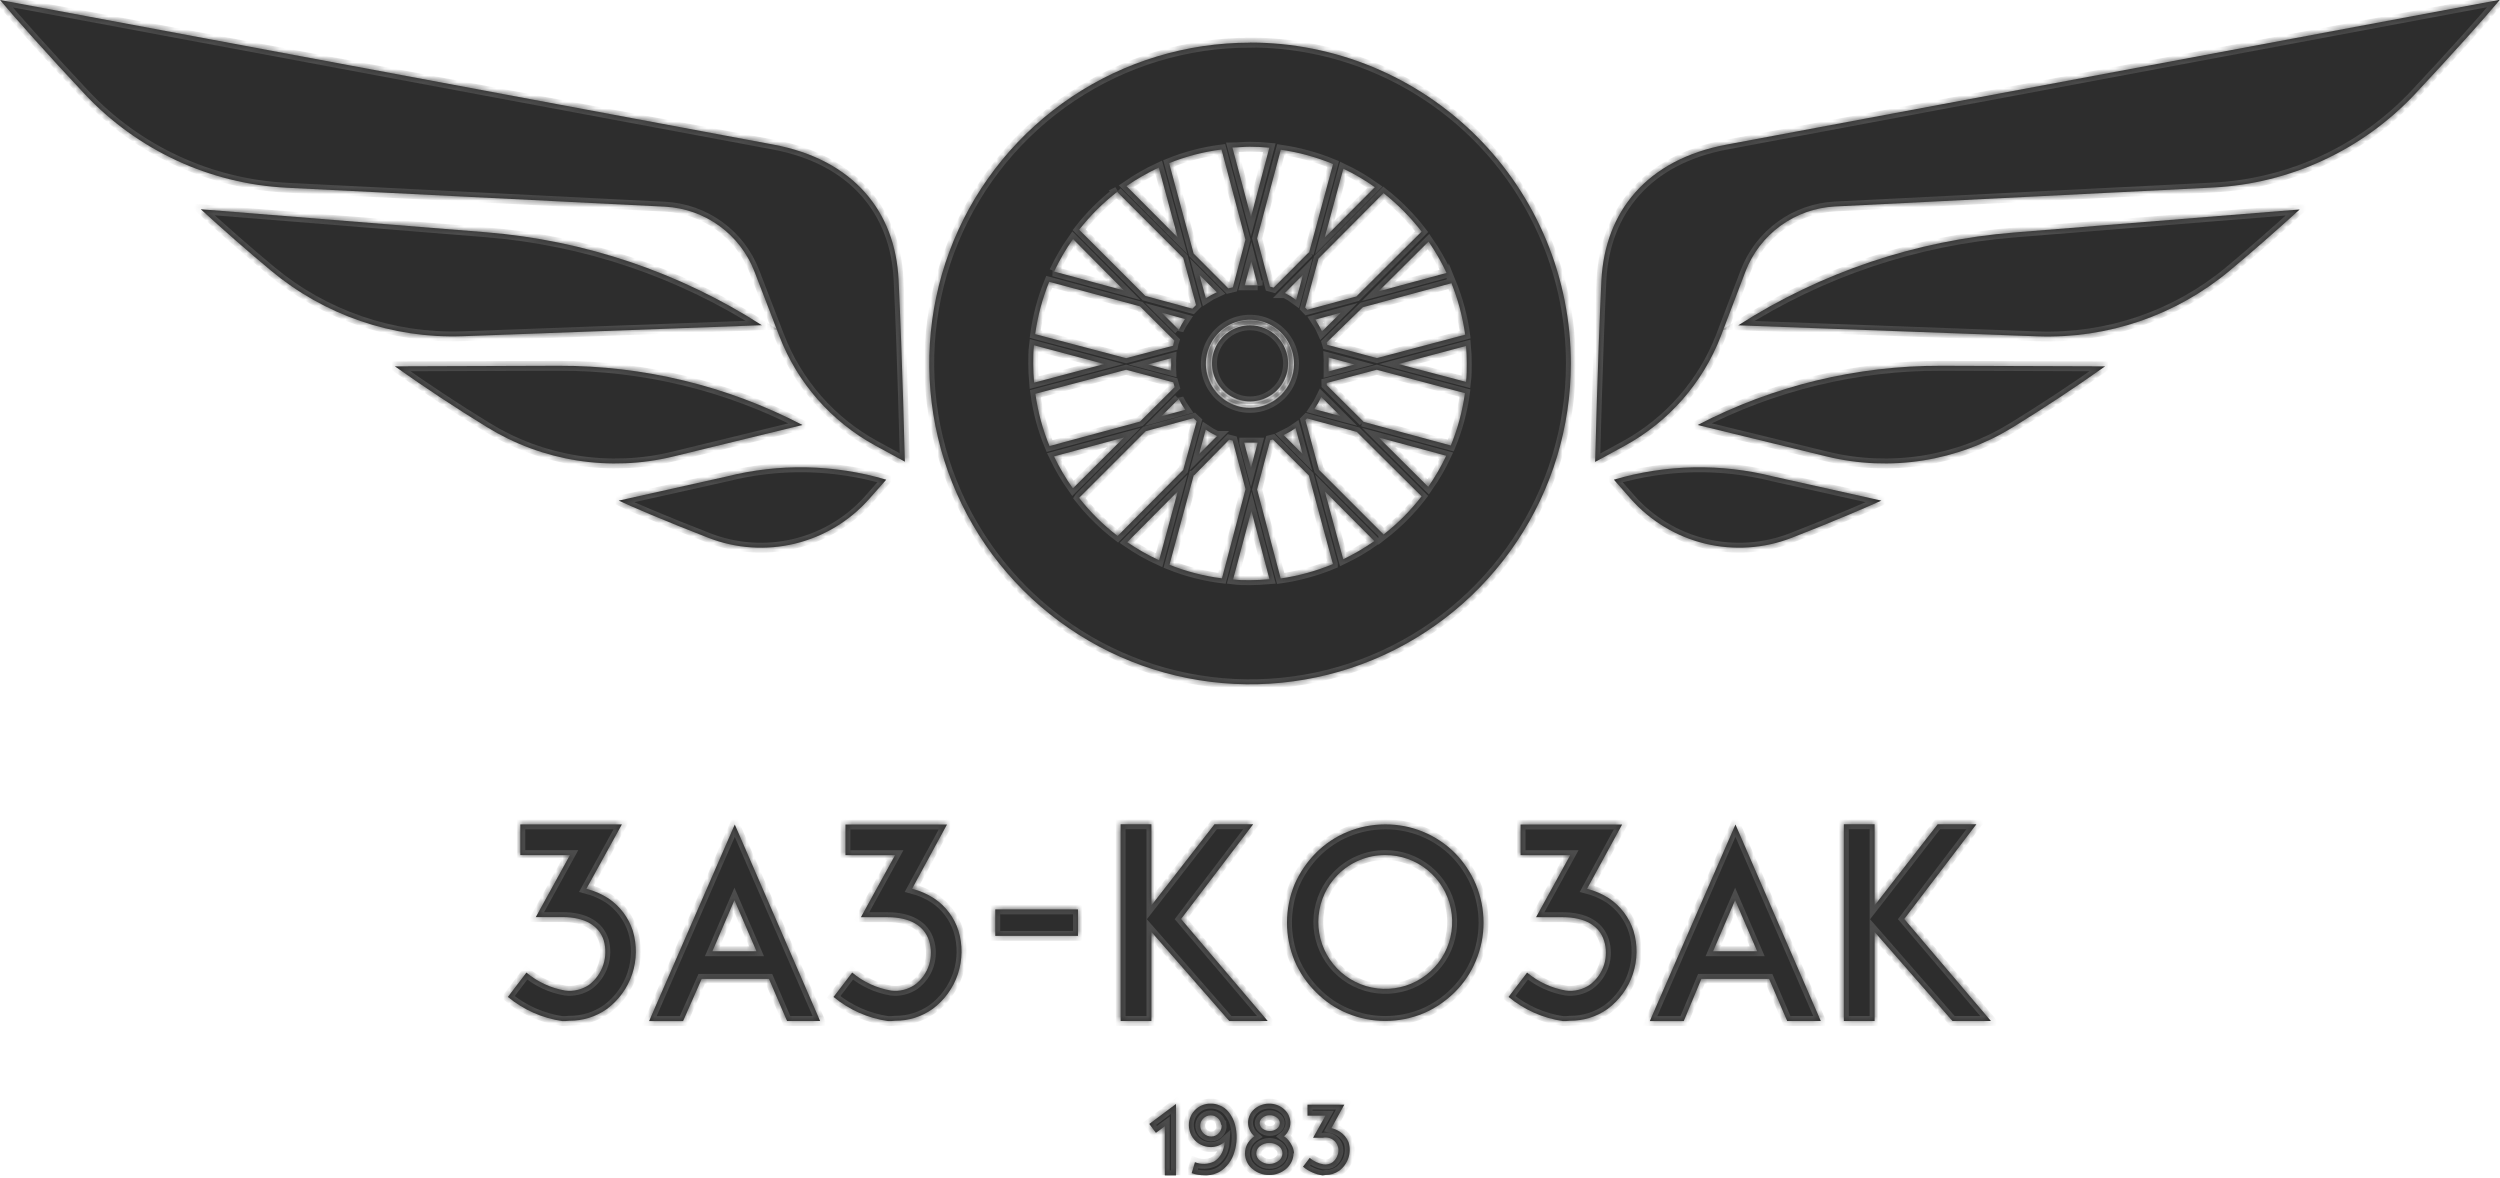 <?xml version="1.0" encoding="UTF-8"?> <svg xmlns="http://www.w3.org/2000/svg" width="380" height="179" viewBox="0 0 380 179" fill="none"> <g clip-path="url(#clip0_277_2050)"> <mask id="path-1-inside-1_277_2050" fill="white"> <path fill-rule="evenodd" clip-rule="evenodd" d="M85.461 155.204C82.423 154.761 79.565 153.491 77.2 151.534L80.015 147.831C81.699 149.246 83.729 150.188 85.897 150.562C87.188 150.73 88.495 150.414 89.566 149.674C90.56 148.904 91.302 147.855 91.696 146.66C92.09 145.466 92.119 144.182 91.778 142.971C91.058 140.676 88.846 139.402 85.545 139.402H81.439L86.634 129.968H79.093V125.309H94.526L89.131 135.095C90.318 135.401 91.449 135.893 92.482 136.553C94.228 137.733 95.531 139.461 96.186 141.463C96.836 143.614 96.805 145.914 96.097 148.047C95.389 150.18 94.039 152.042 92.231 153.377C90.57 154.549 88.583 155.17 86.55 155.154C86.181 155.204 85.813 155.204 85.461 155.204Z"></path> <path fill-rule="evenodd" clip-rule="evenodd" d="M114.987 144.597L111.635 136.821L108.284 144.597H114.987ZM124.656 155.187H119.629L116.88 148.786H106.659L103.827 155.204H98.665L111.686 125.326L124.656 155.187Z"></path> <path fill-rule="evenodd" clip-rule="evenodd" d="M134.961 155.204C131.923 154.761 129.066 153.491 126.7 151.534L129.532 147.831C131.215 149.248 133.245 150.191 135.414 150.562C136.7 150.731 138.002 150.414 139.067 149.674C140.08 148.918 140.831 147.863 141.212 146.658C141.587 145.463 141.587 144.182 141.212 142.988C140.474 140.692 138.263 139.419 134.961 139.419H130.856L136.051 129.985H128.51V125.326H143.943L138.631 135.095C139.821 135.394 140.953 135.887 141.983 136.553C143.738 137.723 145.044 139.454 145.686 141.463C146.339 143.614 146.309 145.915 145.601 148.048C144.893 150.182 143.541 152.044 141.731 153.377C140.075 154.547 138.095 155.168 136.067 155.154C135.699 155.204 135.33 155.204 134.961 155.204Z"></path> <path d="M163.85 138.229H151.282V142.251H163.85V138.229Z"></path> <path fill-rule="evenodd" clip-rule="evenodd" d="M186.841 155.187L175.011 141.648V155.187H170.335V125.293H175.011V137.626L184.596 125.293H190.477L179.518 139.687L192.689 155.187H186.841Z"></path> <path fill-rule="evenodd" clip-rule="evenodd" d="M203.313 133.001C201.664 134.675 200.645 136.869 200.43 139.209C200.215 141.55 200.817 143.892 202.134 145.839C203.451 147.786 205.402 149.216 207.654 149.887C209.907 150.558 212.322 150.429 214.49 149.521C216.657 148.612 218.444 146.982 219.545 144.905C220.646 142.829 220.994 140.435 220.53 138.131C220.066 135.827 218.819 133.755 217 132.267C215.181 130.779 212.902 129.966 210.552 129.968C209.205 129.968 207.871 130.236 206.628 130.757C205.385 131.277 204.258 132.04 203.313 133.001ZM204.754 154.014C202.974 153.27 201.361 152.176 200.012 150.797C198.637 149.441 197.538 147.83 196.778 146.055C196.014 144.211 195.621 142.235 195.622 140.24C195.625 138.239 196.017 136.259 196.778 134.408C197.555 132.637 198.651 131.024 200.012 129.649C201.367 128.286 202.979 127.204 204.754 126.466C206.592 125.701 208.562 125.308 210.552 125.309C212.517 125.295 214.465 125.671 216.283 126.417C218.101 127.162 219.753 128.261 221.143 129.649C222.494 131.021 223.574 132.636 224.326 134.408C225.101 136.255 225.499 138.237 225.499 140.24C225.502 142.237 225.103 144.215 224.326 146.055C223.59 147.831 222.508 149.443 221.143 150.797C219.778 152.158 218.169 153.249 216.4 154.014C214.548 154.788 212.56 155.187 210.552 155.187C208.566 155.188 206.6 154.789 204.771 154.014H204.754Z"></path> <path fill-rule="evenodd" clip-rule="evenodd" d="M237.564 155.204C234.527 154.761 231.669 153.491 229.303 151.534L232.118 147.831C233.803 149.246 235.832 150.188 238 150.562C239.291 150.732 240.599 150.415 241.67 149.674C242.678 148.914 243.428 147.86 243.815 146.658C244.199 145.465 244.199 144.181 243.815 142.988C243.094 140.692 240.882 139.419 237.581 139.419H233.476L238.67 129.985H231.13V125.326H246.563L241.234 135.095C242.423 135.398 243.554 135.89 244.586 136.553C246.331 137.733 247.634 139.461 248.289 141.463C248.94 143.614 248.909 145.914 248.201 148.047C247.493 150.18 246.142 152.042 244.334 153.377C242.673 154.549 240.686 155.17 238.654 155.154C238.285 155.204 237.933 155.204 237.564 155.204Z"></path> <path fill-rule="evenodd" clip-rule="evenodd" d="M267.091 144.597L263.739 136.821L260.388 144.597H267.091ZM276.76 155.187H271.649L268.901 148.786H258.612L255.931 155.204H250.77L263.79 125.326L276.76 155.187Z"></path> <path fill-rule="evenodd" clip-rule="evenodd" d="M296.767 155.187L284.937 141.648V155.187H280.262V125.293H284.937V137.626L294.522 125.293H300.404L289.445 139.687L302.616 155.187H296.767Z"></path> <path fill-rule="evenodd" clip-rule="evenodd" d="M177.055 178.664V171.19L175.698 172.196L174.692 170.838L178.748 167.805V178.664H177.055Z"></path> <path fill-rule="evenodd" clip-rule="evenodd" d="M185.602 170.956C185.582 170.746 185.52 170.543 185.419 170.359C185.318 170.174 185.181 170.012 185.015 169.883C184.9 169.793 184.777 169.715 184.646 169.648C184.448 169.574 184.238 169.535 184.026 169.531C183.791 169.529 183.559 169.581 183.347 169.683C183.135 169.784 182.949 169.933 182.803 170.118C182.664 170.277 182.56 170.464 182.5 170.666C182.439 170.868 182.422 171.081 182.451 171.291C182.504 171.696 182.704 172.069 183.013 172.337C183.322 172.606 183.718 172.752 184.127 172.749C184.361 172.747 184.591 172.692 184.801 172.588C185.01 172.483 185.192 172.332 185.334 172.145C185.469 171.984 185.57 171.797 185.631 171.595C185.691 171.394 185.71 171.182 185.685 170.972L185.602 170.956ZM187.612 175.162C187.264 176.366 186.49 177.402 185.434 178.077C184.841 178.419 184.174 178.614 183.49 178.647H183.105C182.433 178.643 181.766 178.535 181.127 178.329L181.63 176.653C182.1 176.839 182.604 176.925 183.109 176.905C183.614 176.885 184.109 176.759 184.563 176.536C185.259 176.08 185.761 175.381 185.97 174.575C186.082 174.239 186.15 173.89 186.171 173.536C185.59 174.067 184.831 174.361 184.043 174.357C183.269 174.353 182.519 174.087 181.915 173.603C181.243 173.044 180.816 172.244 180.725 171.374C180.672 170.909 180.72 170.438 180.865 169.992C181.011 169.547 181.251 169.139 181.57 168.795C181.888 168.451 182.277 168.18 182.709 168.001C183.142 167.821 183.609 167.737 184.077 167.755C184.496 167.747 184.913 167.827 185.3 167.99C185.904 168.195 186.431 168.581 186.808 169.096C187.224 169.628 187.532 170.237 187.713 170.889C188.087 172.293 188.052 173.776 187.612 175.162Z"></path> <path fill-rule="evenodd" clip-rule="evenodd" d="M191.467 170.721C191.476 170.875 191.516 171.026 191.585 171.165C191.654 171.303 191.751 171.426 191.869 171.525C192.191 171.784 192.595 171.92 193.008 171.911C193.417 171.924 193.816 171.787 194.131 171.525C194.252 171.428 194.351 171.306 194.42 171.167C194.49 171.029 194.528 170.876 194.533 170.721C194.532 170.565 194.495 170.412 194.425 170.272C194.355 170.133 194.255 170.011 194.131 169.917C193.819 169.65 193.419 169.506 193.008 169.515C192.592 169.502 192.185 169.646 191.869 169.917C191.747 170.014 191.649 170.136 191.579 170.275C191.51 170.414 191.471 170.566 191.467 170.721ZM194.935 175.312C194.932 175.103 194.882 174.896 194.789 174.708C194.696 174.52 194.563 174.354 194.399 174.223C193.986 173.898 193.475 173.722 192.95 173.722C192.424 173.722 191.913 173.898 191.5 174.223C191.33 174.35 191.192 174.514 191.097 174.703C191.002 174.892 190.953 175.101 190.953 175.312C190.953 175.524 191.002 175.733 191.097 175.922C191.192 176.111 191.33 176.275 191.5 176.402C191.908 176.738 192.421 176.922 192.95 176.922C193.478 176.922 193.991 176.738 194.399 176.402C194.563 176.271 194.696 176.105 194.789 175.917C194.882 175.729 194.932 175.522 194.935 175.312ZM196.611 175.312C196.615 175.773 196.506 176.228 196.293 176.636C196.096 177.032 195.822 177.385 195.488 177.675C194.772 178.28 193.862 178.607 192.924 178.597C191.986 178.612 191.075 178.284 190.361 177.675C190.01 177.397 189.729 177.041 189.54 176.636C189.339 176.224 189.236 175.771 189.238 175.312C189.238 174.854 189.341 174.402 189.54 173.989C189.738 173.589 190.018 173.235 190.361 172.95C190.45 172.858 190.552 172.78 190.662 172.715C190.373 172.464 190.139 172.156 189.975 171.81C189.794 171.452 189.702 171.055 189.707 170.654C189.702 170.247 189.794 169.845 189.975 169.481C190.141 169.127 190.381 168.812 190.679 168.559C191.308 168.033 192.104 167.748 192.924 167.755C193.735 167.747 194.521 168.033 195.136 168.559C195.443 168.817 195.692 169.137 195.865 169.498C196.039 169.859 196.133 170.253 196.142 170.654C196.149 171.058 196.051 171.456 195.857 171.81C195.699 172.16 195.464 172.469 195.17 172.715L195.488 172.95C195.816 173.245 196.089 173.597 196.293 173.989C196.533 174.39 196.671 174.845 196.695 175.312H196.611Z"></path> <path fill-rule="evenodd" clip-rule="evenodd" d="M201.051 178.664C199.948 178.51 198.909 178.051 198.052 177.34L199.074 175.999C199.68 176.516 200.416 176.858 201.202 176.988C201.673 177.051 202.15 176.937 202.543 176.67C202.904 176.386 203.173 176.001 203.314 175.564C203.442 175.235 203.479 174.877 203.42 174.529C203.362 174.18 203.211 173.854 202.983 173.585C202.754 173.315 202.457 173.112 202.123 172.997C201.789 172.883 201.43 172.86 201.085 172.933H199.593L201.47 169.581H198.739V167.906H204.336L202.375 171.475C202.813 171.582 203.232 171.757 203.615 171.994C204.24 172.377 204.723 172.954 204.989 173.637C205.224 174.418 205.212 175.253 204.954 176.027C204.696 176.801 204.205 177.476 203.548 177.96C202.943 178.38 202.223 178.602 201.487 178.597L201.051 178.664Z"></path> <path fill-rule="evenodd" clip-rule="evenodd" d="M210.268 81.205L200.482 71.419L198.421 63.844L198.672 63.593L206.246 65.654L216.083 75.44C214.395 77.619 212.442 79.578 210.268 81.272V81.205ZM187.428 88.075L190.21 77.652L192.958 88.042C191.986 88.125 190.997 88.192 190.009 88.192C189.02 88.192 188.333 88.192 187.428 88.075ZM164.102 75.591L174.156 65.537L181.412 63.559C181.566 63.719 181.728 63.87 181.898 64.012L179.854 71.419L169.883 81.473C167.7 79.798 165.735 77.856 164.035 75.692L164.102 75.591ZM169.8 29.157L179.854 39.212L181.798 46.367L181.245 46.92L174.089 44.976L164.035 34.922C165.729 32.753 167.688 30.805 169.867 29.124L169.8 29.157ZM192.941 22.454L190.143 32.995L187.328 22.421C188.182 22.421 189.003 22.304 189.942 22.304C190.943 22.303 191.944 22.354 192.941 22.454ZM216.083 35.207L206.179 45.06L198.706 47.087C198.608 46.968 198.502 46.856 198.387 46.752L200.415 39.295L210.301 29.358C212.461 31.063 214.403 33.027 216.083 35.207ZM200.834 60.342L203.766 63.258L199.778 62.185C200.178 61.6 200.531 60.984 200.834 60.342ZM195.12 66.123C195.752 65.824 196.358 65.471 196.929 65.068L198.002 69.022L195.12 66.123ZM189.121 67.28H189.942C190.344 67.28 190.763 67.28 191.165 67.28L190.143 71.134L189.121 67.296V67.28ZM185.015 66.257L182.267 69.006L183.272 65.302C183.804 65.666 184.364 65.986 184.948 66.257H185.015ZM179.167 60.61C179.449 61.195 179.78 61.756 180.156 62.286L176.519 63.275L179.167 60.627V60.61ZM179.167 50.12L176.569 47.523L180.122 48.495C179.756 49.025 179.436 49.586 179.167 50.171V50.12ZM178.027 56.337L174.458 55.399L178.027 54.444C178.01 54.734 178.01 55.025 178.027 55.315C178.01 55.656 178.01 55.997 178.027 56.337ZM184.965 44.423C184.382 44.683 183.821 44.992 183.289 45.345L182.317 41.775L184.965 44.423ZM191.165 43.367C190.779 43.367 190.377 43.367 189.992 43.367C189.606 43.367 189.472 43.367 189.204 43.367L190.193 39.681L191.165 43.384V43.367ZM195.287 44.557L198.052 41.775L197.013 45.596C196.486 45.201 195.925 44.853 195.337 44.557H195.287ZM189.992 62.001C188.666 62.001 187.37 61.608 186.268 60.871C185.166 60.135 184.307 59.088 183.799 57.863C183.292 56.639 183.159 55.291 183.418 53.991C183.676 52.69 184.315 51.496 185.252 50.559C186.19 49.621 187.384 48.983 188.684 48.724C189.985 48.466 191.332 48.598 192.557 49.106C193.782 49.613 194.829 50.472 195.565 51.574C196.302 52.677 196.695 53.973 196.695 55.298C196.695 57.076 195.989 58.781 194.732 60.038C193.474 61.295 191.77 62.001 189.992 62.001ZM200.934 50.389C200.652 49.757 200.316 49.152 199.929 48.579L203.816 47.523L200.934 50.389ZM201.94 54.343L205.911 55.399L201.94 56.455C201.94 56.069 201.94 55.7 201.94 55.315C201.957 54.991 201.957 54.667 201.94 54.343ZM209.531 44.289L219.87 41.49C219.098 39.823 218.184 38.225 217.138 36.715L209.531 44.289ZM220.557 43.066L207.151 46.702L201.638 52.064L201.739 52.416L209.296 54.427L222.702 50.874C222.325 48.149 221.61 45.48 220.574 42.932L220.557 43.066ZM204.185 25.638L201.353 36.111L208.978 28.453C207.465 27.377 205.862 26.435 204.185 25.638ZM198.94 38.541L202.627 24.934C200.079 23.883 197.411 23.151 194.684 22.756L191.081 36.229L193.025 43.568L193.595 43.719L198.957 38.34L198.94 38.541ZM179.016 36.111L176.134 25.471C174.422 26.27 172.779 27.212 171.224 28.286L179.016 36.111ZM177.709 24.8L181.429 38.541L186.708 43.837L187.395 43.669L189.305 36.43L185.669 22.723C182.938 23.074 180.263 23.772 177.709 24.8ZM160.164 41.256L170.855 44.155L163.097 36.329C162.003 37.878 161.05 39.521 160.248 41.239L160.164 41.256ZM173.285 46.568L159.477 42.831C158.44 45.386 157.725 48.059 157.349 50.791L171.174 54.444L178.312 52.55C178.361 52.289 178.429 52.031 178.513 51.779L173.285 46.568ZM157.048 55.248C157.048 54.31 157.048 53.405 157.165 52.483L167.856 55.332L157.182 58.164C157.098 57.192 157.048 56.237 157.048 55.248ZM170.855 66.492L160.215 69.374C161.028 71.073 161.987 72.699 163.08 74.234L170.855 66.492ZM159.528 67.799L173.285 64.079L178.547 58.851C178.463 58.599 178.413 58.348 178.346 58.114L171.174 56.203L157.383 59.856C157.754 62.585 158.475 65.254 159.528 67.799ZM176.184 85.159L179.033 74.669L171.341 82.411C172.875 83.463 174.495 84.382 176.184 85.159ZM181.446 72.24L177.759 85.846C180.32 86.87 183 87.562 185.736 87.907L189.322 74.351L187.361 66.961L186.842 66.827L181.53 72.223L181.446 72.24ZM201.37 74.669L204.168 85.009C205.817 84.219 207.398 83.294 208.894 82.244L201.37 74.669ZM202.593 85.696L198.957 72.29L193.477 66.794L193.075 66.894L191.081 74.401L194.667 87.924C197.39 87.531 200.052 86.799 202.593 85.746V85.696ZM219.819 69.274L209.547 66.492L217.088 73.999C218.134 72.506 219.047 70.925 219.819 69.274ZM207.118 64.079L220.523 67.715C221.574 65.164 222.294 62.489 222.668 59.756L209.263 56.203L201.655 58.214C201.664 58.32 201.664 58.426 201.655 58.532L207.235 64.079H207.118ZM222.953 55.248C222.953 56.186 222.953 57.125 222.836 58.047L212.547 55.332L222.836 52.584C222.92 53.472 222.953 54.36 222.953 55.248ZM190.009 6.485C180.364 6.485 170.936 9.345 162.917 14.703C154.898 20.061 148.648 27.677 144.957 36.587C141.267 45.498 140.301 55.302 142.183 64.761C144.064 74.22 148.708 82.909 155.528 89.729C162.348 96.548 171.036 101.193 180.495 103.074C189.955 104.956 199.759 103.99 208.67 100.299C217.58 96.609 225.195 90.358 230.554 82.339C235.912 74.32 238.772 64.892 238.772 55.248C238.774 48.843 237.514 42.5 235.065 36.582C232.615 30.664 229.024 25.286 224.495 20.756C219.967 16.227 214.591 12.633 208.673 10.182C202.756 7.73 196.414 6.468 190.009 6.468V6.485Z"></path> <path fill-rule="evenodd" clip-rule="evenodd" d="M190.008 49.45C188.865 49.45 187.747 49.789 186.796 50.424C185.846 51.06 185.105 51.963 184.667 53.019C184.23 54.075 184.115 55.238 184.338 56.359C184.561 57.481 185.112 58.511 185.92 59.319C186.729 60.128 187.759 60.678 188.88 60.901C190.002 61.124 191.164 61.01 192.221 60.572C193.277 60.135 194.18 59.394 194.815 58.443C195.45 57.492 195.789 56.375 195.789 55.231C195.789 53.698 195.18 52.228 194.096 51.143C193.012 50.059 191.542 49.45 190.008 49.45Z"></path> <path fill-rule="evenodd" clip-rule="evenodd" d="M245.307 72.91L247.871 75.826C250.851 79.195 254.792 81.57 259.164 82.631C263.535 83.691 268.127 83.387 272.32 81.758C278.771 79.261 284.569 76.731 285.977 76.094L269.538 72.424C261.564 70.41 253.194 70.578 245.307 72.91Z"></path> <path fill-rule="evenodd" clip-rule="evenodd" d="M258.042 64.599L277.681 69.391C282.456 70.555 287.415 70.761 292.27 69.996C297.126 69.231 301.781 67.51 305.967 64.934C310.659 62.051 315.328 58.968 319.976 55.684L295.125 55.6C282.218 55.554 269.492 58.642 258.042 64.599Z"></path> <path fill-rule="evenodd" clip-rule="evenodd" d="M264.208 49.45L309.754 51.126C320.363 51.5 330.738 47.95 338.895 41.155C342.481 38.156 346.033 35.039 349.552 31.838L306.135 35.341C291.214 36.535 276.816 41.381 264.208 49.45Z"></path> <path fill-rule="evenodd" clip-rule="evenodd" d="M262.399 21.985C250.284 24.264 243.966 32.173 243.413 42.58C242.843 54.594 242.458 70.212 242.458 70.212L246.949 67.766C253.638 64.119 258.816 58.216 261.561 51.109L265.315 41.256C266.386 38.472 268.242 36.057 270.656 34.306C273.071 32.554 275.942 31.54 278.921 31.386L336.381 28.504C348.083 27.914 359.1 22.808 367.114 14.26C372.677 8.328 377.688 2.715 379.983 -0.034L262.399 21.985Z"></path> <path fill-rule="evenodd" clip-rule="evenodd" d="M110.463 72.424L94.041 76.094C95.432 76.764 101.23 79.261 107.698 81.758C111.888 83.388 116.477 83.693 120.846 82.632C125.215 81.572 129.154 79.196 132.13 75.826L134.71 72.91C126.818 70.578 118.443 70.41 110.463 72.424Z"></path> <path fill-rule="evenodd" clip-rule="evenodd" d="M121.974 64.599C110.517 58.643 97.787 55.556 84.874 55.6L60.023 55.684C64.66 58.968 69.329 62.051 74.032 64.934C78.221 67.511 82.879 69.231 87.737 69.996C92.596 70.761 97.557 70.556 102.335 69.391L121.974 64.599Z"></path> <path fill-rule="evenodd" clip-rule="evenodd" d="M70.246 51.109L115.808 49.433C103.21 41.368 88.825 36.518 73.915 35.307L30.515 31.805C34.017 35.005 37.569 38.122 41.172 41.122C49.305 47.913 59.656 51.468 70.246 51.109Z"></path> <path fill-rule="evenodd" clip-rule="evenodd" d="M117.601 21.985L0 0C2.312 2.748 7.306 8.379 12.869 14.294C20.883 22.842 31.9 27.948 43.602 28.537L101.095 31.419C104.065 31.577 106.926 32.589 109.334 34.334C111.742 36.079 113.594 38.483 114.669 41.256L118.456 51.075C121.189 58.185 126.363 64.089 133.051 67.732L137.542 70.179C137.542 70.179 137.157 54.561 136.587 42.546C136.101 32.174 129.733 24.264 117.601 21.985Z"></path> </mask> <path fill-rule="evenodd" clip-rule="evenodd" d="M85.461 155.204C82.423 154.761 79.565 153.491 77.2 151.534L80.015 147.831C81.699 149.246 83.729 150.188 85.897 150.562C87.188 150.73 88.495 150.414 89.566 149.674C90.56 148.904 91.302 147.855 91.696 146.66C92.09 145.466 92.119 144.182 91.778 142.971C91.058 140.676 88.846 139.402 85.545 139.402H81.439L86.634 129.968H79.093V125.309H94.526L89.131 135.095C90.318 135.401 91.449 135.893 92.482 136.553C94.228 137.733 95.531 139.461 96.186 141.463C96.836 143.614 96.805 145.914 96.097 148.047C95.389 150.18 94.039 152.042 92.231 153.377C90.57 154.549 88.583 155.17 86.55 155.154C86.181 155.204 85.813 155.204 85.461 155.204Z" fill="#2D2D2D"></path> <path fill-rule="evenodd" clip-rule="evenodd" d="M114.987 144.597L111.635 136.821L108.284 144.597H114.987ZM124.656 155.187H119.629L116.88 148.786H106.659L103.827 155.204H98.665L111.686 125.326L124.656 155.187Z" fill="#2D2D2D"></path> <path fill-rule="evenodd" clip-rule="evenodd" d="M134.961 155.204C131.923 154.761 129.066 153.491 126.7 151.534L129.532 147.831C131.215 149.248 133.245 150.191 135.414 150.562C136.7 150.731 138.002 150.414 139.067 149.674C140.08 148.918 140.831 147.863 141.212 146.658C141.587 145.463 141.587 144.182 141.212 142.988C140.474 140.692 138.263 139.419 134.961 139.419H130.856L136.051 129.985H128.51V125.326H143.943L138.631 135.095C139.821 135.394 140.953 135.887 141.983 136.553C143.738 137.723 145.044 139.454 145.686 141.463C146.339 143.614 146.309 145.915 145.601 148.048C144.893 150.182 143.541 152.044 141.731 153.377C140.075 154.547 138.095 155.168 136.067 155.154C135.699 155.204 135.33 155.204 134.961 155.204Z" fill="#2D2D2D"></path> <path d="M163.85 138.229H151.282V142.251H163.85V138.229Z" fill="#2D2D2D"></path> <path fill-rule="evenodd" clip-rule="evenodd" d="M186.841 155.187L175.011 141.648V155.187H170.335V125.293H175.011V137.626L184.596 125.293H190.477L179.518 139.687L192.689 155.187H186.841Z" fill="#2D2D2D"></path> <path fill-rule="evenodd" clip-rule="evenodd" d="M203.313 133.001C201.664 134.675 200.645 136.869 200.43 139.209C200.215 141.55 200.817 143.892 202.134 145.839C203.451 147.786 205.402 149.216 207.654 149.887C209.907 150.558 212.322 150.429 214.49 149.521C216.657 148.612 218.444 146.982 219.545 144.905C220.646 142.829 220.994 140.435 220.53 138.131C220.066 135.827 218.819 133.755 217 132.267C215.181 130.779 212.902 129.966 210.552 129.968C209.205 129.968 207.871 130.236 206.628 130.757C205.385 131.277 204.258 132.04 203.313 133.001ZM204.754 154.014C202.974 153.27 201.361 152.176 200.012 150.797C198.637 149.441 197.538 147.83 196.778 146.055C196.014 144.211 195.621 142.235 195.622 140.24C195.625 138.239 196.017 136.259 196.778 134.408C197.555 132.637 198.651 131.024 200.012 129.649C201.367 128.286 202.979 127.204 204.754 126.466C206.592 125.701 208.562 125.308 210.552 125.309C212.517 125.295 214.465 125.671 216.283 126.417C218.101 127.162 219.753 128.261 221.143 129.649C222.494 131.021 223.574 132.636 224.326 134.408C225.101 136.255 225.499 138.237 225.499 140.24C225.502 142.237 225.103 144.215 224.326 146.055C223.59 147.831 222.508 149.443 221.143 150.797C219.778 152.158 218.169 153.249 216.4 154.014C214.548 154.788 212.56 155.187 210.552 155.187C208.566 155.188 206.6 154.789 204.771 154.014H204.754Z" fill="#2D2D2D"></path> <path fill-rule="evenodd" clip-rule="evenodd" d="M237.564 155.204C234.527 154.761 231.669 153.491 229.303 151.534L232.118 147.831C233.803 149.246 235.832 150.188 238 150.562C239.291 150.732 240.599 150.415 241.67 149.674C242.678 148.914 243.428 147.86 243.815 146.658C244.199 145.465 244.199 144.181 243.815 142.988C243.094 140.692 240.882 139.419 237.581 139.419H233.476L238.67 129.985H231.13V125.326H246.563L241.234 135.095C242.423 135.398 243.554 135.89 244.586 136.553C246.331 137.733 247.634 139.461 248.289 141.463C248.94 143.614 248.909 145.914 248.201 148.047C247.493 150.18 246.142 152.042 244.334 153.377C242.673 154.549 240.686 155.17 238.654 155.154C238.285 155.204 237.933 155.204 237.564 155.204Z" fill="#2D2D2D"></path> <path fill-rule="evenodd" clip-rule="evenodd" d="M267.091 144.597L263.739 136.821L260.388 144.597H267.091ZM276.76 155.187H271.649L268.901 148.786H258.612L255.931 155.204H250.77L263.79 125.326L276.76 155.187Z" fill="#2D2D2D"></path> <path fill-rule="evenodd" clip-rule="evenodd" d="M296.767 155.187L284.937 141.648V155.187H280.262V125.293H284.937V137.626L294.522 125.293H300.404L289.445 139.687L302.616 155.187H296.767Z" fill="#2D2D2D"></path> <path fill-rule="evenodd" clip-rule="evenodd" d="M177.055 178.664V171.19L175.698 172.196L174.692 170.838L178.748 167.805V178.664H177.055Z" fill="#2D2D2D"></path> <path fill-rule="evenodd" clip-rule="evenodd" d="M185.602 170.956C185.582 170.746 185.52 170.543 185.419 170.359C185.318 170.174 185.181 170.012 185.015 169.883C184.9 169.793 184.777 169.715 184.646 169.648C184.448 169.574 184.238 169.535 184.026 169.531C183.791 169.529 183.559 169.581 183.347 169.683C183.135 169.784 182.949 169.933 182.803 170.118C182.664 170.277 182.56 170.464 182.5 170.666C182.439 170.868 182.422 171.081 182.451 171.291C182.504 171.696 182.704 172.069 183.013 172.337C183.322 172.606 183.718 172.752 184.127 172.749C184.361 172.747 184.591 172.692 184.801 172.588C185.01 172.483 185.192 172.332 185.334 172.145C185.469 171.984 185.57 171.797 185.631 171.595C185.691 171.394 185.71 171.182 185.685 170.972L185.602 170.956ZM187.612 175.162C187.264 176.366 186.49 177.402 185.434 178.077C184.841 178.419 184.174 178.614 183.49 178.647H183.105C182.433 178.643 181.766 178.535 181.127 178.329L181.63 176.653C182.1 176.839 182.604 176.925 183.109 176.905C183.614 176.885 184.109 176.759 184.563 176.536C185.259 176.08 185.761 175.381 185.97 174.575C186.082 174.239 186.15 173.89 186.171 173.536C185.59 174.067 184.831 174.361 184.043 174.357C183.269 174.353 182.519 174.087 181.915 173.603C181.243 173.044 180.816 172.244 180.725 171.374C180.672 170.909 180.72 170.438 180.865 169.992C181.011 169.547 181.251 169.139 181.57 168.795C181.888 168.451 182.277 168.18 182.709 168.001C183.142 167.821 183.609 167.737 184.077 167.755C184.496 167.747 184.913 167.827 185.3 167.99C185.904 168.195 186.431 168.581 186.808 169.096C187.224 169.628 187.532 170.237 187.713 170.889C188.087 172.293 188.052 173.776 187.612 175.162Z" fill="#2D2D2D"></path> <path fill-rule="evenodd" clip-rule="evenodd" d="M191.467 170.721C191.476 170.875 191.516 171.026 191.585 171.165C191.654 171.303 191.751 171.426 191.869 171.525C192.191 171.784 192.595 171.92 193.008 171.911C193.417 171.924 193.816 171.787 194.131 171.525C194.252 171.428 194.351 171.306 194.42 171.167C194.49 171.029 194.528 170.876 194.533 170.721C194.532 170.565 194.495 170.412 194.425 170.272C194.355 170.133 194.255 170.011 194.131 169.917C193.819 169.65 193.419 169.506 193.008 169.515C192.592 169.502 192.185 169.646 191.869 169.917C191.747 170.014 191.649 170.136 191.579 170.275C191.51 170.414 191.471 170.566 191.467 170.721ZM194.935 175.312C194.932 175.103 194.882 174.896 194.789 174.708C194.696 174.52 194.563 174.354 194.399 174.223C193.986 173.898 193.475 173.722 192.95 173.722C192.424 173.722 191.913 173.898 191.5 174.223C191.33 174.35 191.192 174.514 191.097 174.703C191.002 174.892 190.953 175.101 190.953 175.312C190.953 175.524 191.002 175.733 191.097 175.922C191.192 176.111 191.33 176.275 191.5 176.402C191.908 176.738 192.421 176.922 192.95 176.922C193.478 176.922 193.991 176.738 194.399 176.402C194.563 176.271 194.696 176.105 194.789 175.917C194.882 175.729 194.932 175.522 194.935 175.312ZM196.611 175.312C196.615 175.773 196.506 176.228 196.293 176.636C196.096 177.032 195.822 177.385 195.488 177.675C194.772 178.28 193.862 178.607 192.924 178.597C191.986 178.612 191.075 178.284 190.361 177.675C190.01 177.397 189.729 177.041 189.54 176.636C189.339 176.224 189.236 175.771 189.238 175.312C189.238 174.854 189.341 174.402 189.54 173.989C189.738 173.589 190.018 173.235 190.361 172.95C190.45 172.858 190.552 172.78 190.662 172.715C190.373 172.464 190.139 172.156 189.975 171.81C189.794 171.452 189.702 171.055 189.707 170.654C189.702 170.247 189.794 169.845 189.975 169.481C190.141 169.127 190.381 168.812 190.679 168.559C191.308 168.033 192.104 167.748 192.924 167.755C193.735 167.747 194.521 168.033 195.136 168.559C195.443 168.817 195.692 169.137 195.865 169.498C196.039 169.859 196.133 170.253 196.142 170.654C196.149 171.058 196.051 171.456 195.857 171.81C195.699 172.16 195.464 172.469 195.17 172.715L195.488 172.95C195.816 173.245 196.089 173.597 196.293 173.989C196.533 174.39 196.671 174.845 196.695 175.312H196.611Z" fill="#2D2D2D"></path> <path fill-rule="evenodd" clip-rule="evenodd" d="M201.051 178.664C199.948 178.51 198.909 178.051 198.052 177.34L199.074 175.999C199.68 176.516 200.416 176.858 201.202 176.988C201.673 177.051 202.15 176.937 202.543 176.67C202.904 176.386 203.173 176.001 203.314 175.564C203.442 175.235 203.479 174.877 203.42 174.529C203.362 174.18 203.211 173.854 202.983 173.585C202.754 173.315 202.457 173.112 202.123 172.997C201.789 172.883 201.43 172.86 201.085 172.933H199.593L201.47 169.581H198.739V167.906H204.336L202.375 171.475C202.813 171.582 203.232 171.757 203.615 171.994C204.24 172.377 204.723 172.954 204.989 173.637C205.224 174.418 205.212 175.253 204.954 176.027C204.696 176.801 204.205 177.476 203.548 177.96C202.943 178.38 202.223 178.602 201.487 178.597L201.051 178.664Z" fill="#2D2D2D"></path> <path fill-rule="evenodd" clip-rule="evenodd" d="M210.268 81.205L200.482 71.419L198.421 63.844L198.672 63.593L206.246 65.654L216.083 75.44C214.395 77.619 212.442 79.578 210.268 81.272V81.205ZM187.428 88.075L190.21 77.652L192.958 88.042C191.986 88.125 190.997 88.192 190.009 88.192C189.02 88.192 188.333 88.192 187.428 88.075ZM164.102 75.591L174.156 65.537L181.412 63.559C181.566 63.719 181.728 63.87 181.898 64.012L179.854 71.419L169.883 81.473C167.7 79.798 165.735 77.856 164.035 75.692L164.102 75.591ZM169.8 29.157L179.854 39.212L181.798 46.367L181.245 46.92L174.089 44.976L164.035 34.922C165.729 32.753 167.688 30.805 169.867 29.124L169.8 29.157ZM192.941 22.454L190.143 32.995L187.328 22.421C188.182 22.421 189.003 22.304 189.942 22.304C190.943 22.303 191.944 22.354 192.941 22.454ZM216.083 35.207L206.179 45.06L198.706 47.087C198.608 46.968 198.502 46.856 198.387 46.752L200.415 39.295L210.301 29.358C212.461 31.063 214.403 33.027 216.083 35.207ZM200.834 60.342L203.766 63.258L199.778 62.185C200.178 61.6 200.531 60.984 200.834 60.342ZM195.12 66.123C195.752 65.824 196.358 65.471 196.929 65.068L198.002 69.022L195.12 66.123ZM189.121 67.28H189.942C190.344 67.28 190.763 67.28 191.165 67.28L190.143 71.134L189.121 67.296V67.28ZM185.015 66.257L182.267 69.006L183.272 65.302C183.804 65.666 184.364 65.986 184.948 66.257H185.015ZM179.167 60.61C179.449 61.195 179.78 61.756 180.156 62.286L176.519 63.275L179.167 60.627V60.61ZM179.167 50.12L176.569 47.523L180.122 48.495C179.756 49.025 179.436 49.586 179.167 50.171V50.12ZM178.027 56.337L174.458 55.399L178.027 54.444C178.01 54.734 178.01 55.025 178.027 55.315C178.01 55.656 178.01 55.997 178.027 56.337ZM184.965 44.423C184.382 44.683 183.821 44.992 183.289 45.345L182.317 41.775L184.965 44.423ZM191.165 43.367C190.779 43.367 190.377 43.367 189.992 43.367C189.606 43.367 189.472 43.367 189.204 43.367L190.193 39.681L191.165 43.384V43.367ZM195.287 44.557L198.052 41.775L197.013 45.596C196.486 45.201 195.925 44.853 195.337 44.557H195.287ZM189.992 62.001C188.666 62.001 187.37 61.608 186.268 60.871C185.166 60.135 184.307 59.088 183.799 57.863C183.292 56.639 183.159 55.291 183.418 53.991C183.676 52.69 184.315 51.496 185.252 50.559C186.19 49.621 187.384 48.983 188.684 48.724C189.985 48.466 191.332 48.598 192.557 49.106C193.782 49.613 194.829 50.472 195.565 51.574C196.302 52.677 196.695 53.973 196.695 55.298C196.695 57.076 195.989 58.781 194.732 60.038C193.474 61.295 191.77 62.001 189.992 62.001ZM200.934 50.389C200.652 49.757 200.316 49.152 199.929 48.579L203.816 47.523L200.934 50.389ZM201.94 54.343L205.911 55.399L201.94 56.455C201.94 56.069 201.94 55.7 201.94 55.315C201.957 54.991 201.957 54.667 201.94 54.343ZM209.531 44.289L219.87 41.49C219.098 39.823 218.184 38.225 217.138 36.715L209.531 44.289ZM220.557 43.066L207.151 46.702L201.638 52.064L201.739 52.416L209.296 54.427L222.702 50.874C222.325 48.149 221.61 45.48 220.574 42.932L220.557 43.066ZM204.185 25.638L201.353 36.111L208.978 28.453C207.465 27.377 205.862 26.435 204.185 25.638ZM198.94 38.541L202.627 24.934C200.079 23.883 197.411 23.151 194.684 22.756L191.081 36.229L193.025 43.568L193.595 43.719L198.957 38.34L198.94 38.541ZM179.016 36.111L176.134 25.471C174.422 26.27 172.779 27.212 171.224 28.286L179.016 36.111ZM177.709 24.8L181.429 38.541L186.708 43.837L187.395 43.669L189.305 36.43L185.669 22.723C182.938 23.074 180.263 23.772 177.709 24.8ZM160.164 41.256L170.855 44.155L163.097 36.329C162.003 37.878 161.05 39.521 160.248 41.239L160.164 41.256ZM173.285 46.568L159.477 42.831C158.44 45.386 157.725 48.059 157.349 50.791L171.174 54.444L178.312 52.55C178.361 52.289 178.429 52.031 178.513 51.779L173.285 46.568ZM157.048 55.248C157.048 54.31 157.048 53.405 157.165 52.483L167.856 55.332L157.182 58.164C157.098 57.192 157.048 56.237 157.048 55.248ZM170.855 66.492L160.215 69.374C161.028 71.073 161.987 72.699 163.08 74.234L170.855 66.492ZM159.528 67.799L173.285 64.079L178.547 58.851C178.463 58.599 178.413 58.348 178.346 58.114L171.174 56.203L157.383 59.856C157.754 62.585 158.475 65.254 159.528 67.799ZM176.184 85.159L179.033 74.669L171.341 82.411C172.875 83.463 174.495 84.382 176.184 85.159ZM181.446 72.24L177.759 85.846C180.32 86.87 183 87.562 185.736 87.907L189.322 74.351L187.361 66.961L186.842 66.827L181.53 72.223L181.446 72.24ZM201.37 74.669L204.168 85.009C205.817 84.219 207.398 83.294 208.894 82.244L201.37 74.669ZM202.593 85.696L198.957 72.29L193.477 66.794L193.075 66.894L191.081 74.401L194.667 87.924C197.39 87.531 200.052 86.799 202.593 85.746V85.696ZM219.819 69.274L209.547 66.492L217.088 73.999C218.134 72.506 219.047 70.925 219.819 69.274ZM207.118 64.079L220.523 67.715C221.574 65.164 222.294 62.489 222.668 59.756L209.263 56.203L201.655 58.214C201.664 58.32 201.664 58.426 201.655 58.532L207.235 64.079H207.118ZM222.953 55.248C222.953 56.186 222.953 57.125 222.836 58.047L212.547 55.332L222.836 52.584C222.92 53.472 222.953 54.36 222.953 55.248ZM190.009 6.485C180.364 6.485 170.936 9.345 162.917 14.703C154.898 20.061 148.648 27.677 144.957 36.587C141.267 45.498 140.301 55.302 142.183 64.761C144.064 74.22 148.708 82.909 155.528 89.729C162.348 96.548 171.036 101.193 180.495 103.074C189.955 104.956 199.759 103.99 208.67 100.299C217.58 96.609 225.195 90.358 230.554 82.339C235.912 74.32 238.772 64.892 238.772 55.248C238.774 48.843 237.514 42.5 235.065 36.582C232.615 30.664 229.024 25.286 224.495 20.756C219.967 16.227 214.591 12.633 208.673 10.182C202.756 7.73 196.414 6.468 190.009 6.468V6.485Z" fill="#2D2D2D"></path> <path fill-rule="evenodd" clip-rule="evenodd" d="M190.008 49.45C188.865 49.45 187.747 49.789 186.796 50.424C185.846 51.06 185.105 51.963 184.667 53.019C184.23 54.075 184.115 55.238 184.338 56.359C184.561 57.481 185.112 58.511 185.92 59.319C186.729 60.128 187.759 60.678 188.88 60.901C190.002 61.124 191.164 61.01 192.221 60.572C193.277 60.135 194.18 59.394 194.815 58.443C195.45 57.492 195.789 56.375 195.789 55.231C195.789 53.698 195.18 52.228 194.096 51.143C193.012 50.059 191.542 49.45 190.008 49.45Z" fill="#2D2D2D"></path> <path fill-rule="evenodd" clip-rule="evenodd" d="M245.307 72.91L247.871 75.826C250.851 79.195 254.792 81.57 259.164 82.631C263.535 83.691 268.127 83.387 272.32 81.758C278.771 79.261 284.569 76.731 285.977 76.094L269.538 72.424C261.564 70.41 253.194 70.578 245.307 72.91Z" fill="#2D2D2D"></path> <path fill-rule="evenodd" clip-rule="evenodd" d="M258.042 64.599L277.681 69.391C282.456 70.555 287.415 70.761 292.27 69.996C297.126 69.231 301.781 67.51 305.967 64.934C310.659 62.051 315.328 58.968 319.976 55.684L295.125 55.6C282.218 55.554 269.492 58.642 258.042 64.599Z" fill="#2D2D2D"></path> <path fill-rule="evenodd" clip-rule="evenodd" d="M264.208 49.45L309.754 51.126C320.363 51.5 330.738 47.95 338.895 41.155C342.481 38.156 346.033 35.039 349.552 31.838L306.135 35.341C291.214 36.535 276.816 41.381 264.208 49.45Z" fill="#2D2D2D"></path> <path fill-rule="evenodd" clip-rule="evenodd" d="M262.399 21.985C250.284 24.264 243.966 32.173 243.413 42.58C242.843 54.594 242.458 70.212 242.458 70.212L246.949 67.766C253.638 64.119 258.816 58.216 261.561 51.109L265.315 41.256C266.386 38.472 268.242 36.057 270.656 34.306C273.071 32.554 275.942 31.54 278.921 31.386L336.381 28.504C348.083 27.914 359.1 22.808 367.114 14.26C372.677 8.328 377.688 2.715 379.983 -0.034L262.399 21.985Z" fill="#2D2D2D"></path> <path fill-rule="evenodd" clip-rule="evenodd" d="M110.463 72.424L94.041 76.094C95.432 76.764 101.23 79.261 107.698 81.758C111.888 83.388 116.477 83.693 120.846 82.632C125.215 81.572 129.154 79.196 132.13 75.826L134.71 72.91C126.818 70.578 118.443 70.41 110.463 72.424Z" fill="#2D2D2D"></path> <path fill-rule="evenodd" clip-rule="evenodd" d="M121.974 64.599C110.517 58.643 97.787 55.556 84.874 55.6L60.023 55.684C64.66 58.968 69.329 62.051 74.032 64.934C78.221 67.511 82.879 69.231 87.737 69.996C92.596 70.761 97.557 70.556 102.335 69.391L121.974 64.599Z" fill="#2D2D2D"></path> <path fill-rule="evenodd" clip-rule="evenodd" d="M70.246 51.109L115.808 49.433C103.21 41.368 88.825 36.518 73.915 35.307L30.515 31.805C34.017 35.005 37.569 38.122 41.172 41.122C49.305 47.913 59.656 51.468 70.246 51.109Z" fill="#2D2D2D"></path> <path fill-rule="evenodd" clip-rule="evenodd" d="M117.601 21.985L0 0C2.312 2.748 7.306 8.379 12.869 14.294C20.883 22.842 31.9 27.948 43.602 28.537L101.095 31.419C104.065 31.577 106.926 32.589 109.334 34.334C111.742 36.079 113.594 38.483 114.669 41.256L118.456 51.075C121.189 58.185 126.363 64.089 133.051 67.732L137.542 70.179C137.542 70.179 137.157 54.561 136.587 42.546C136.101 32.174 129.733 24.264 117.601 21.985Z" fill="#2D2D2D"></path> <path fill-rule="evenodd" clip-rule="evenodd" d="M85.461 155.204C82.423 154.761 79.565 153.491 77.2 151.534L80.015 147.831C81.699 149.246 83.729 150.188 85.897 150.562C87.188 150.73 88.495 150.414 89.566 149.674C90.56 148.904 91.302 147.855 91.696 146.66C92.09 145.466 92.119 144.182 91.778 142.971C91.058 140.676 88.846 139.402 85.545 139.402H81.439L86.634 129.968H79.093V125.309H94.526L89.131 135.095C90.318 135.401 91.449 135.893 92.482 136.553C94.228 137.733 95.531 139.461 96.186 141.463C96.836 143.614 96.805 145.914 96.097 148.047C95.389 150.18 94.039 152.042 92.231 153.377C90.57 154.549 88.583 155.17 86.55 155.154C86.181 155.204 85.813 155.204 85.461 155.204Z" stroke="#4C4C4C" stroke-width="1.5" mask="url(#path-1-inside-1_277_2050)"></path> <path fill-rule="evenodd" clip-rule="evenodd" d="M114.987 144.597L111.635 136.821L108.284 144.597H114.987ZM124.656 155.187H119.629L116.88 148.786H106.659L103.827 155.204H98.665L111.686 125.326L124.656 155.187Z" stroke="#4C4C4C" stroke-width="1.5" mask="url(#path-1-inside-1_277_2050)"></path> <path fill-rule="evenodd" clip-rule="evenodd" d="M134.961 155.204C131.923 154.761 129.066 153.491 126.7 151.534L129.532 147.831C131.215 149.248 133.245 150.191 135.414 150.562C136.7 150.731 138.002 150.414 139.067 149.674C140.08 148.918 140.831 147.863 141.212 146.658C141.587 145.463 141.587 144.182 141.212 142.988C140.474 140.692 138.263 139.419 134.961 139.419H130.856L136.051 129.985H128.51V125.326H143.943L138.631 135.095C139.821 135.394 140.953 135.887 141.983 136.553C143.738 137.723 145.044 139.454 145.686 141.463C146.339 143.614 146.309 145.915 145.601 148.048C144.893 150.182 143.541 152.044 141.731 153.377C140.075 154.547 138.095 155.168 136.067 155.154C135.699 155.204 135.33 155.204 134.961 155.204Z" stroke="#4C4C4C" stroke-width="1.5" mask="url(#path-1-inside-1_277_2050)"></path> <path d="M163.85 138.229H151.282V142.251H163.85V138.229Z" stroke="#4C4C4C" stroke-width="1.5" mask="url(#path-1-inside-1_277_2050)"></path> <path fill-rule="evenodd" clip-rule="evenodd" d="M186.841 155.187L175.011 141.648V155.187H170.335V125.293H175.011V137.626L184.596 125.293H190.477L179.518 139.687L192.689 155.187H186.841Z" stroke="#4C4C4C" stroke-width="1.5" mask="url(#path-1-inside-1_277_2050)"></path> <path fill-rule="evenodd" clip-rule="evenodd" d="M203.313 133.001C201.664 134.675 200.645 136.869 200.43 139.209C200.215 141.55 200.817 143.892 202.134 145.839C203.451 147.786 205.402 149.216 207.654 149.887C209.907 150.558 212.322 150.429 214.49 149.521C216.657 148.612 218.444 146.982 219.545 144.905C220.646 142.829 220.994 140.435 220.53 138.131C220.066 135.827 218.819 133.755 217 132.267C215.181 130.779 212.902 129.966 210.552 129.968C209.205 129.968 207.871 130.236 206.628 130.757C205.385 131.277 204.258 132.04 203.313 133.001ZM204.754 154.014C202.974 153.27 201.361 152.176 200.012 150.797C198.637 149.441 197.538 147.83 196.778 146.055C196.014 144.211 195.621 142.235 195.622 140.24C195.625 138.239 196.017 136.259 196.778 134.408C197.555 132.637 198.651 131.024 200.012 129.649C201.367 128.286 202.979 127.204 204.754 126.466C206.592 125.701 208.562 125.308 210.552 125.309C212.517 125.295 214.465 125.671 216.283 126.417C218.101 127.162 219.753 128.261 221.143 129.649C222.494 131.021 223.574 132.636 224.326 134.408C225.101 136.255 225.499 138.237 225.499 140.24C225.502 142.237 225.103 144.215 224.326 146.055C223.59 147.831 222.508 149.443 221.143 150.797C219.778 152.158 218.169 153.249 216.4 154.014C214.548 154.788 212.56 155.187 210.552 155.187C208.566 155.188 206.6 154.789 204.771 154.014H204.754Z" stroke="#4C4C4C" stroke-width="1.5" mask="url(#path-1-inside-1_277_2050)"></path> <path fill-rule="evenodd" clip-rule="evenodd" d="M237.564 155.204C234.527 154.761 231.669 153.491 229.303 151.534L232.118 147.831C233.803 149.246 235.832 150.188 238 150.562C239.291 150.732 240.599 150.415 241.67 149.674C242.678 148.914 243.428 147.86 243.815 146.658C244.199 145.465 244.199 144.181 243.815 142.988C243.094 140.692 240.882 139.419 237.581 139.419H233.476L238.67 129.985H231.13V125.326H246.563L241.234 135.095C242.423 135.398 243.554 135.89 244.586 136.553C246.331 137.733 247.634 139.461 248.289 141.463C248.94 143.614 248.909 145.914 248.201 148.047C247.493 150.18 246.142 152.042 244.334 153.377C242.673 154.549 240.686 155.17 238.654 155.154C238.285 155.204 237.933 155.204 237.564 155.204Z" stroke="#4C4C4C" stroke-width="1.5" mask="url(#path-1-inside-1_277_2050)"></path> <path fill-rule="evenodd" clip-rule="evenodd" d="M267.091 144.597L263.739 136.821L260.388 144.597H267.091ZM276.76 155.187H271.649L268.901 148.786H258.612L255.931 155.204H250.77L263.79 125.326L276.76 155.187Z" stroke="#4C4C4C" stroke-width="1.5" mask="url(#path-1-inside-1_277_2050)"></path> <path fill-rule="evenodd" clip-rule="evenodd" d="M296.767 155.187L284.937 141.648V155.187H280.262V125.293H284.937V137.626L294.522 125.293H300.404L289.445 139.687L302.616 155.187H296.767Z" stroke="#4C4C4C" stroke-width="1.5" mask="url(#path-1-inside-1_277_2050)"></path> <path fill-rule="evenodd" clip-rule="evenodd" d="M177.055 178.664V171.19L175.698 172.196L174.692 170.838L178.748 167.805V178.664H177.055Z" stroke="#4C4C4C" stroke-width="1.5" mask="url(#path-1-inside-1_277_2050)"></path> <path fill-rule="evenodd" clip-rule="evenodd" d="M185.602 170.956C185.582 170.746 185.52 170.543 185.419 170.359C185.318 170.174 185.181 170.012 185.015 169.883C184.9 169.793 184.777 169.715 184.646 169.648C184.448 169.574 184.238 169.535 184.026 169.531C183.791 169.529 183.559 169.581 183.347 169.683C183.135 169.784 182.949 169.933 182.803 170.118C182.664 170.277 182.56 170.464 182.5 170.666C182.439 170.868 182.422 171.081 182.451 171.291C182.504 171.696 182.704 172.069 183.013 172.337C183.322 172.606 183.718 172.752 184.127 172.749C184.361 172.747 184.591 172.692 184.801 172.588C185.01 172.483 185.192 172.332 185.334 172.145C185.469 171.984 185.57 171.797 185.631 171.595C185.691 171.394 185.71 171.182 185.685 170.972L185.602 170.956ZM187.612 175.162C187.264 176.366 186.49 177.402 185.434 178.077C184.841 178.419 184.174 178.614 183.49 178.647H183.105C182.433 178.643 181.766 178.535 181.127 178.329L181.63 176.653C182.1 176.839 182.604 176.925 183.109 176.905C183.614 176.885 184.109 176.759 184.563 176.536C185.259 176.08 185.761 175.381 185.97 174.575C186.082 174.239 186.15 173.89 186.171 173.536C185.59 174.067 184.831 174.361 184.043 174.357C183.269 174.353 182.519 174.087 181.915 173.603C181.243 173.044 180.816 172.244 180.725 171.374C180.672 170.909 180.72 170.438 180.865 169.992C181.011 169.547 181.251 169.139 181.57 168.795C181.888 168.451 182.277 168.18 182.709 168.001C183.142 167.821 183.609 167.737 184.077 167.755C184.496 167.747 184.913 167.827 185.3 167.99C185.904 168.195 186.431 168.581 186.808 169.096C187.224 169.628 187.532 170.237 187.713 170.889C188.087 172.293 188.052 173.776 187.612 175.162Z" stroke="#4C4C4C" stroke-width="1.5" mask="url(#path-1-inside-1_277_2050)"></path> <path fill-rule="evenodd" clip-rule="evenodd" d="M191.467 170.721C191.476 170.875 191.516 171.026 191.585 171.165C191.654 171.303 191.751 171.426 191.869 171.525C192.191 171.784 192.595 171.92 193.008 171.911C193.417 171.924 193.816 171.787 194.131 171.525C194.252 171.428 194.351 171.306 194.42 171.167C194.49 171.029 194.528 170.876 194.533 170.721C194.532 170.565 194.495 170.412 194.425 170.272C194.355 170.133 194.255 170.011 194.131 169.917C193.819 169.65 193.419 169.506 193.008 169.515C192.592 169.502 192.185 169.646 191.869 169.917C191.747 170.014 191.649 170.136 191.579 170.275C191.51 170.414 191.471 170.566 191.467 170.721ZM194.935 175.312C194.932 175.103 194.882 174.896 194.789 174.708C194.696 174.52 194.563 174.354 194.399 174.223C193.986 173.898 193.475 173.722 192.95 173.722C192.424 173.722 191.913 173.898 191.5 174.223C191.33 174.35 191.192 174.514 191.097 174.703C191.002 174.892 190.953 175.101 190.953 175.312C190.953 175.524 191.002 175.733 191.097 175.922C191.192 176.111 191.33 176.275 191.5 176.402C191.908 176.738 192.421 176.922 192.95 176.922C193.478 176.922 193.991 176.738 194.399 176.402C194.563 176.271 194.696 176.105 194.789 175.917C194.882 175.729 194.932 175.522 194.935 175.312ZM196.611 175.312C196.615 175.773 196.506 176.228 196.293 176.636C196.096 177.032 195.822 177.385 195.488 177.675C194.772 178.28 193.862 178.607 192.924 178.597C191.986 178.612 191.075 178.284 190.361 177.675C190.01 177.397 189.729 177.041 189.54 176.636C189.339 176.224 189.236 175.771 189.238 175.312C189.238 174.854 189.341 174.402 189.54 173.989C189.738 173.589 190.018 173.235 190.361 172.95C190.45 172.858 190.552 172.78 190.662 172.715C190.373 172.464 190.139 172.156 189.975 171.81C189.794 171.452 189.702 171.055 189.707 170.654C189.702 170.247 189.794 169.845 189.975 169.481C190.141 169.127 190.381 168.812 190.679 168.559C191.308 168.033 192.104 167.748 192.924 167.755C193.735 167.747 194.521 168.033 195.136 168.559C195.443 168.817 195.692 169.137 195.865 169.498C196.039 169.859 196.133 170.253 196.142 170.654C196.149 171.058 196.051 171.456 195.857 171.81C195.699 172.16 195.464 172.469 195.17 172.715L195.488 172.95C195.816 173.245 196.089 173.597 196.293 173.989C196.533 174.39 196.671 174.845 196.695 175.312H196.611Z" stroke="#4C4C4C" stroke-width="1.5" mask="url(#path-1-inside-1_277_2050)"></path> <path fill-rule="evenodd" clip-rule="evenodd" d="M201.051 178.664C199.948 178.51 198.909 178.051 198.052 177.34L199.074 175.999C199.68 176.516 200.416 176.858 201.202 176.988C201.673 177.051 202.15 176.937 202.543 176.67C202.904 176.386 203.173 176.001 203.314 175.564C203.442 175.235 203.479 174.877 203.42 174.529C203.362 174.18 203.211 173.854 202.983 173.585C202.754 173.315 202.457 173.112 202.123 172.997C201.789 172.883 201.43 172.86 201.085 172.933H199.593L201.47 169.581H198.739V167.906H204.336L202.375 171.475C202.813 171.582 203.232 171.757 203.615 171.994C204.24 172.377 204.723 172.954 204.989 173.637C205.224 174.418 205.212 175.253 204.954 176.027C204.696 176.801 204.205 177.476 203.548 177.96C202.943 178.38 202.223 178.602 201.487 178.597L201.051 178.664Z" stroke="#4C4C4C" stroke-width="1.5" mask="url(#path-1-inside-1_277_2050)"></path> <path fill-rule="evenodd" clip-rule="evenodd" d="M210.268 81.205L200.482 71.419L198.421 63.844L198.672 63.593L206.246 65.654L216.083 75.44C214.395 77.619 212.442 79.578 210.268 81.272V81.205ZM187.428 88.075L190.21 77.652L192.958 88.042C191.986 88.125 190.997 88.192 190.009 88.192C189.02 88.192 188.333 88.192 187.428 88.075ZM164.102 75.591L174.156 65.537L181.412 63.559C181.566 63.719 181.728 63.87 181.898 64.012L179.854 71.419L169.883 81.473C167.7 79.798 165.735 77.856 164.035 75.692L164.102 75.591ZM169.8 29.157L179.854 39.212L181.798 46.367L181.245 46.92L174.089 44.976L164.035 34.922C165.729 32.753 167.688 30.805 169.867 29.124L169.8 29.157ZM192.941 22.454L190.143 32.995L187.328 22.421C188.182 22.421 189.003 22.304 189.942 22.304C190.943 22.303 191.944 22.354 192.941 22.454ZM216.083 35.207L206.179 45.06L198.706 47.087C198.608 46.968 198.502 46.856 198.387 46.752L200.415 39.295L210.301 29.358C212.461 31.063 214.403 33.027 216.083 35.207ZM200.834 60.342L203.766 63.258L199.778 62.185C200.178 61.6 200.531 60.984 200.834 60.342ZM195.12 66.123C195.752 65.824 196.358 65.471 196.929 65.068L198.002 69.022L195.12 66.123ZM189.121 67.28H189.942C190.344 67.28 190.763 67.28 191.165 67.28L190.143 71.134L189.121 67.296V67.28ZM185.015 66.257L182.267 69.006L183.272 65.302C183.804 65.666 184.364 65.986 184.948 66.257H185.015ZM179.167 60.61C179.449 61.195 179.78 61.756 180.156 62.286L176.519 63.275L179.167 60.627V60.61ZM179.167 50.12L176.569 47.523L180.122 48.495C179.756 49.025 179.436 49.586 179.167 50.171V50.12ZM178.027 56.337L174.458 55.399L178.027 54.444C178.01 54.734 178.01 55.025 178.027 55.315C178.01 55.656 178.01 55.997 178.027 56.337ZM184.965 44.423C184.382 44.683 183.821 44.992 183.289 45.345L182.317 41.775L184.965 44.423ZM191.165 43.367C190.779 43.367 190.377 43.367 189.992 43.367C189.606 43.367 189.472 43.367 189.204 43.367L190.193 39.681L191.165 43.384V43.367ZM195.287 44.557L198.052 41.775L197.013 45.596C196.486 45.201 195.925 44.853 195.337 44.557H195.287ZM189.992 62.001C188.666 62.001 187.37 61.608 186.268 60.871C185.166 60.135 184.307 59.088 183.799 57.863C183.292 56.639 183.159 55.291 183.418 53.991C183.676 52.69 184.315 51.496 185.252 50.559C186.19 49.621 187.384 48.983 188.684 48.724C189.985 48.466 191.332 48.598 192.557 49.106C193.782 49.613 194.829 50.472 195.565 51.574C196.302 52.677 196.695 53.973 196.695 55.298C196.695 57.076 195.989 58.781 194.732 60.038C193.474 61.295 191.77 62.001 189.992 62.001ZM200.934 50.389C200.652 49.757 200.316 49.152 199.929 48.579L203.816 47.523L200.934 50.389ZM201.94 54.343L205.911 55.399L201.94 56.455C201.94 56.069 201.94 55.7 201.94 55.315C201.957 54.991 201.957 54.667 201.94 54.343ZM209.531 44.289L219.87 41.49C219.098 39.823 218.184 38.225 217.138 36.715L209.531 44.289ZM220.557 43.066L207.151 46.702L201.638 52.064L201.739 52.416L209.296 54.427L222.702 50.874C222.325 48.149 221.61 45.48 220.574 42.932L220.557 43.066ZM204.185 25.638L201.353 36.111L208.978 28.453C207.465 27.377 205.862 26.435 204.185 25.638ZM198.94 38.541L202.627 24.934C200.079 23.883 197.411 23.151 194.684 22.756L191.081 36.229L193.025 43.568L193.595 43.719L198.957 38.34L198.94 38.541ZM179.016 36.111L176.134 25.471C174.422 26.27 172.779 27.212 171.224 28.286L179.016 36.111ZM177.709 24.8L181.429 38.541L186.708 43.837L187.395 43.669L189.305 36.43L185.669 22.723C182.938 23.074 180.263 23.772 177.709 24.8ZM160.164 41.256L170.855 44.155L163.097 36.329C162.003 37.878 161.05 39.521 160.248 41.239L160.164 41.256ZM173.285 46.568L159.477 42.831C158.44 45.386 157.725 48.059 157.349 50.791L171.174 54.444L178.312 52.55C178.361 52.289 178.429 52.031 178.513 51.779L173.285 46.568ZM157.048 55.248C157.048 54.31 157.048 53.405 157.165 52.483L167.856 55.332L157.182 58.164C157.098 57.192 157.048 56.237 157.048 55.248ZM170.855 66.492L160.215 69.374C161.028 71.073 161.987 72.699 163.08 74.234L170.855 66.492ZM159.528 67.799L173.285 64.079L178.547 58.851C178.463 58.599 178.413 58.348 178.346 58.114L171.174 56.203L157.383 59.856C157.754 62.585 158.475 65.254 159.528 67.799ZM176.184 85.159L179.033 74.669L171.341 82.411C172.875 83.463 174.495 84.382 176.184 85.159ZM181.446 72.24L177.759 85.846C180.32 86.87 183 87.562 185.736 87.907L189.322 74.351L187.361 66.961L186.842 66.827L181.53 72.223L181.446 72.24ZM201.37 74.669L204.168 85.009C205.817 84.219 207.398 83.294 208.894 82.244L201.37 74.669ZM202.593 85.696L198.957 72.29L193.477 66.794L193.075 66.894L191.081 74.401L194.667 87.924C197.39 87.531 200.052 86.799 202.593 85.746V85.696ZM219.819 69.274L209.547 66.492L217.088 73.999C218.134 72.506 219.047 70.925 219.819 69.274ZM207.118 64.079L220.523 67.715C221.574 65.164 222.294 62.489 222.668 59.756L209.263 56.203L201.655 58.214C201.664 58.32 201.664 58.426 201.655 58.532L207.235 64.079H207.118ZM222.953 55.248C222.953 56.186 222.953 57.125 222.836 58.047L212.547 55.332L222.836 52.584C222.92 53.472 222.953 54.36 222.953 55.248ZM190.009 6.485C180.364 6.485 170.936 9.345 162.917 14.703C154.898 20.061 148.648 27.677 144.957 36.587C141.267 45.498 140.301 55.302 142.183 64.761C144.064 74.22 148.708 82.909 155.528 89.729C162.348 96.548 171.036 101.193 180.495 103.074C189.955 104.956 199.759 103.99 208.67 100.299C217.58 96.609 225.195 90.358 230.554 82.339C235.912 74.32 238.772 64.892 238.772 55.248C238.774 48.843 237.514 42.5 235.065 36.582C232.615 30.664 229.024 25.286 224.495 20.756C219.967 16.227 214.591 12.633 208.673 10.182C202.756 7.73 196.414 6.468 190.009 6.468V6.485Z" stroke="#4C4C4C" stroke-width="1.5" mask="url(#path-1-inside-1_277_2050)"></path> <path fill-rule="evenodd" clip-rule="evenodd" d="M190.008 49.45C188.865 49.45 187.747 49.789 186.796 50.424C185.846 51.06 185.105 51.963 184.667 53.019C184.23 54.075 184.115 55.238 184.338 56.359C184.561 57.481 185.112 58.511 185.92 59.319C186.729 60.128 187.759 60.678 188.88 60.901C190.002 61.124 191.164 61.01 192.221 60.572C193.277 60.135 194.18 59.394 194.815 58.443C195.45 57.492 195.789 56.375 195.789 55.231C195.789 53.698 195.18 52.228 194.096 51.143C193.012 50.059 191.542 49.45 190.008 49.45Z" stroke="#4C4C4C" stroke-width="1.5" mask="url(#path-1-inside-1_277_2050)"></path> <path fill-rule="evenodd" clip-rule="evenodd" d="M245.307 72.91L247.871 75.826C250.851 79.195 254.792 81.57 259.164 82.631C263.535 83.691 268.127 83.387 272.32 81.758C278.771 79.261 284.569 76.731 285.977 76.094L269.538 72.424C261.564 70.41 253.194 70.578 245.307 72.91Z" stroke="#4C4C4C" stroke-width="1.5" mask="url(#path-1-inside-1_277_2050)"></path> <path fill-rule="evenodd" clip-rule="evenodd" d="M258.042 64.599L277.681 69.391C282.456 70.555 287.415 70.761 292.27 69.996C297.126 69.231 301.781 67.51 305.967 64.934C310.659 62.051 315.328 58.968 319.976 55.684L295.125 55.6C282.218 55.554 269.492 58.642 258.042 64.599Z" stroke="#4C4C4C" stroke-width="1.5" mask="url(#path-1-inside-1_277_2050)"></path> <path fill-rule="evenodd" clip-rule="evenodd" d="M264.208 49.45L309.754 51.126C320.363 51.5 330.738 47.95 338.895 41.155C342.481 38.156 346.033 35.039 349.552 31.838L306.135 35.341C291.214 36.535 276.816 41.381 264.208 49.45Z" stroke="#4C4C4C" stroke-width="1.5" mask="url(#path-1-inside-1_277_2050)"></path> <path fill-rule="evenodd" clip-rule="evenodd" d="M262.399 21.985C250.284 24.264 243.966 32.173 243.413 42.58C242.843 54.594 242.458 70.212 242.458 70.212L246.949 67.766C253.638 64.119 258.816 58.216 261.561 51.109L265.315 41.256C266.386 38.472 268.242 36.057 270.656 34.306C273.071 32.554 275.942 31.54 278.921 31.386L336.381 28.504C348.083 27.914 359.1 22.808 367.114 14.26C372.677 8.328 377.688 2.715 379.983 -0.034L262.399 21.985Z" stroke="#4C4C4C" stroke-width="1.5" mask="url(#path-1-inside-1_277_2050)"></path> <path fill-rule="evenodd" clip-rule="evenodd" d="M110.463 72.424L94.041 76.094C95.432 76.764 101.23 79.261 107.698 81.758C111.888 83.388 116.477 83.693 120.846 82.632C125.215 81.572 129.154 79.196 132.13 75.826L134.71 72.91C126.818 70.578 118.443 70.41 110.463 72.424Z" stroke="#4C4C4C" stroke-width="1.5" mask="url(#path-1-inside-1_277_2050)"></path> <path fill-rule="evenodd" clip-rule="evenodd" d="M121.974 64.599C110.517 58.643 97.787 55.556 84.874 55.6L60.023 55.684C64.66 58.968 69.329 62.051 74.032 64.934C78.221 67.511 82.879 69.231 87.737 69.996C92.596 70.761 97.557 70.556 102.335 69.391L121.974 64.599Z" stroke="#4C4C4C" stroke-width="1.5" mask="url(#path-1-inside-1_277_2050)"></path> <path fill-rule="evenodd" clip-rule="evenodd" d="M70.246 51.109L115.808 49.433C103.21 41.368 88.825 36.518 73.915 35.307L30.515 31.805C34.017 35.005 37.569 38.122 41.172 41.122C49.305 47.913 59.656 51.468 70.246 51.109Z" stroke="#4C4C4C" stroke-width="1.5" mask="url(#path-1-inside-1_277_2050)"></path> <path fill-rule="evenodd" clip-rule="evenodd" d="M117.601 21.985L0 0C2.312 2.748 7.306 8.379 12.869 14.294C20.883 22.842 31.9 27.948 43.602 28.537L101.095 31.419C104.065 31.577 106.926 32.589 109.334 34.334C111.742 36.079 113.594 38.483 114.669 41.256L118.456 51.075C121.189 58.185 126.363 64.089 133.051 67.732L137.542 70.179C137.542 70.179 137.157 54.561 136.587 42.546C136.101 32.174 129.733 24.264 117.601 21.985Z" stroke="#4C4C4C" stroke-width="1.5" mask="url(#path-1-inside-1_277_2050)"></path> </g> <defs> <clipPath id="clip0_277_2050"> <rect width="380" height="178.664" fill="white"></rect> </clipPath> </defs> </svg> 